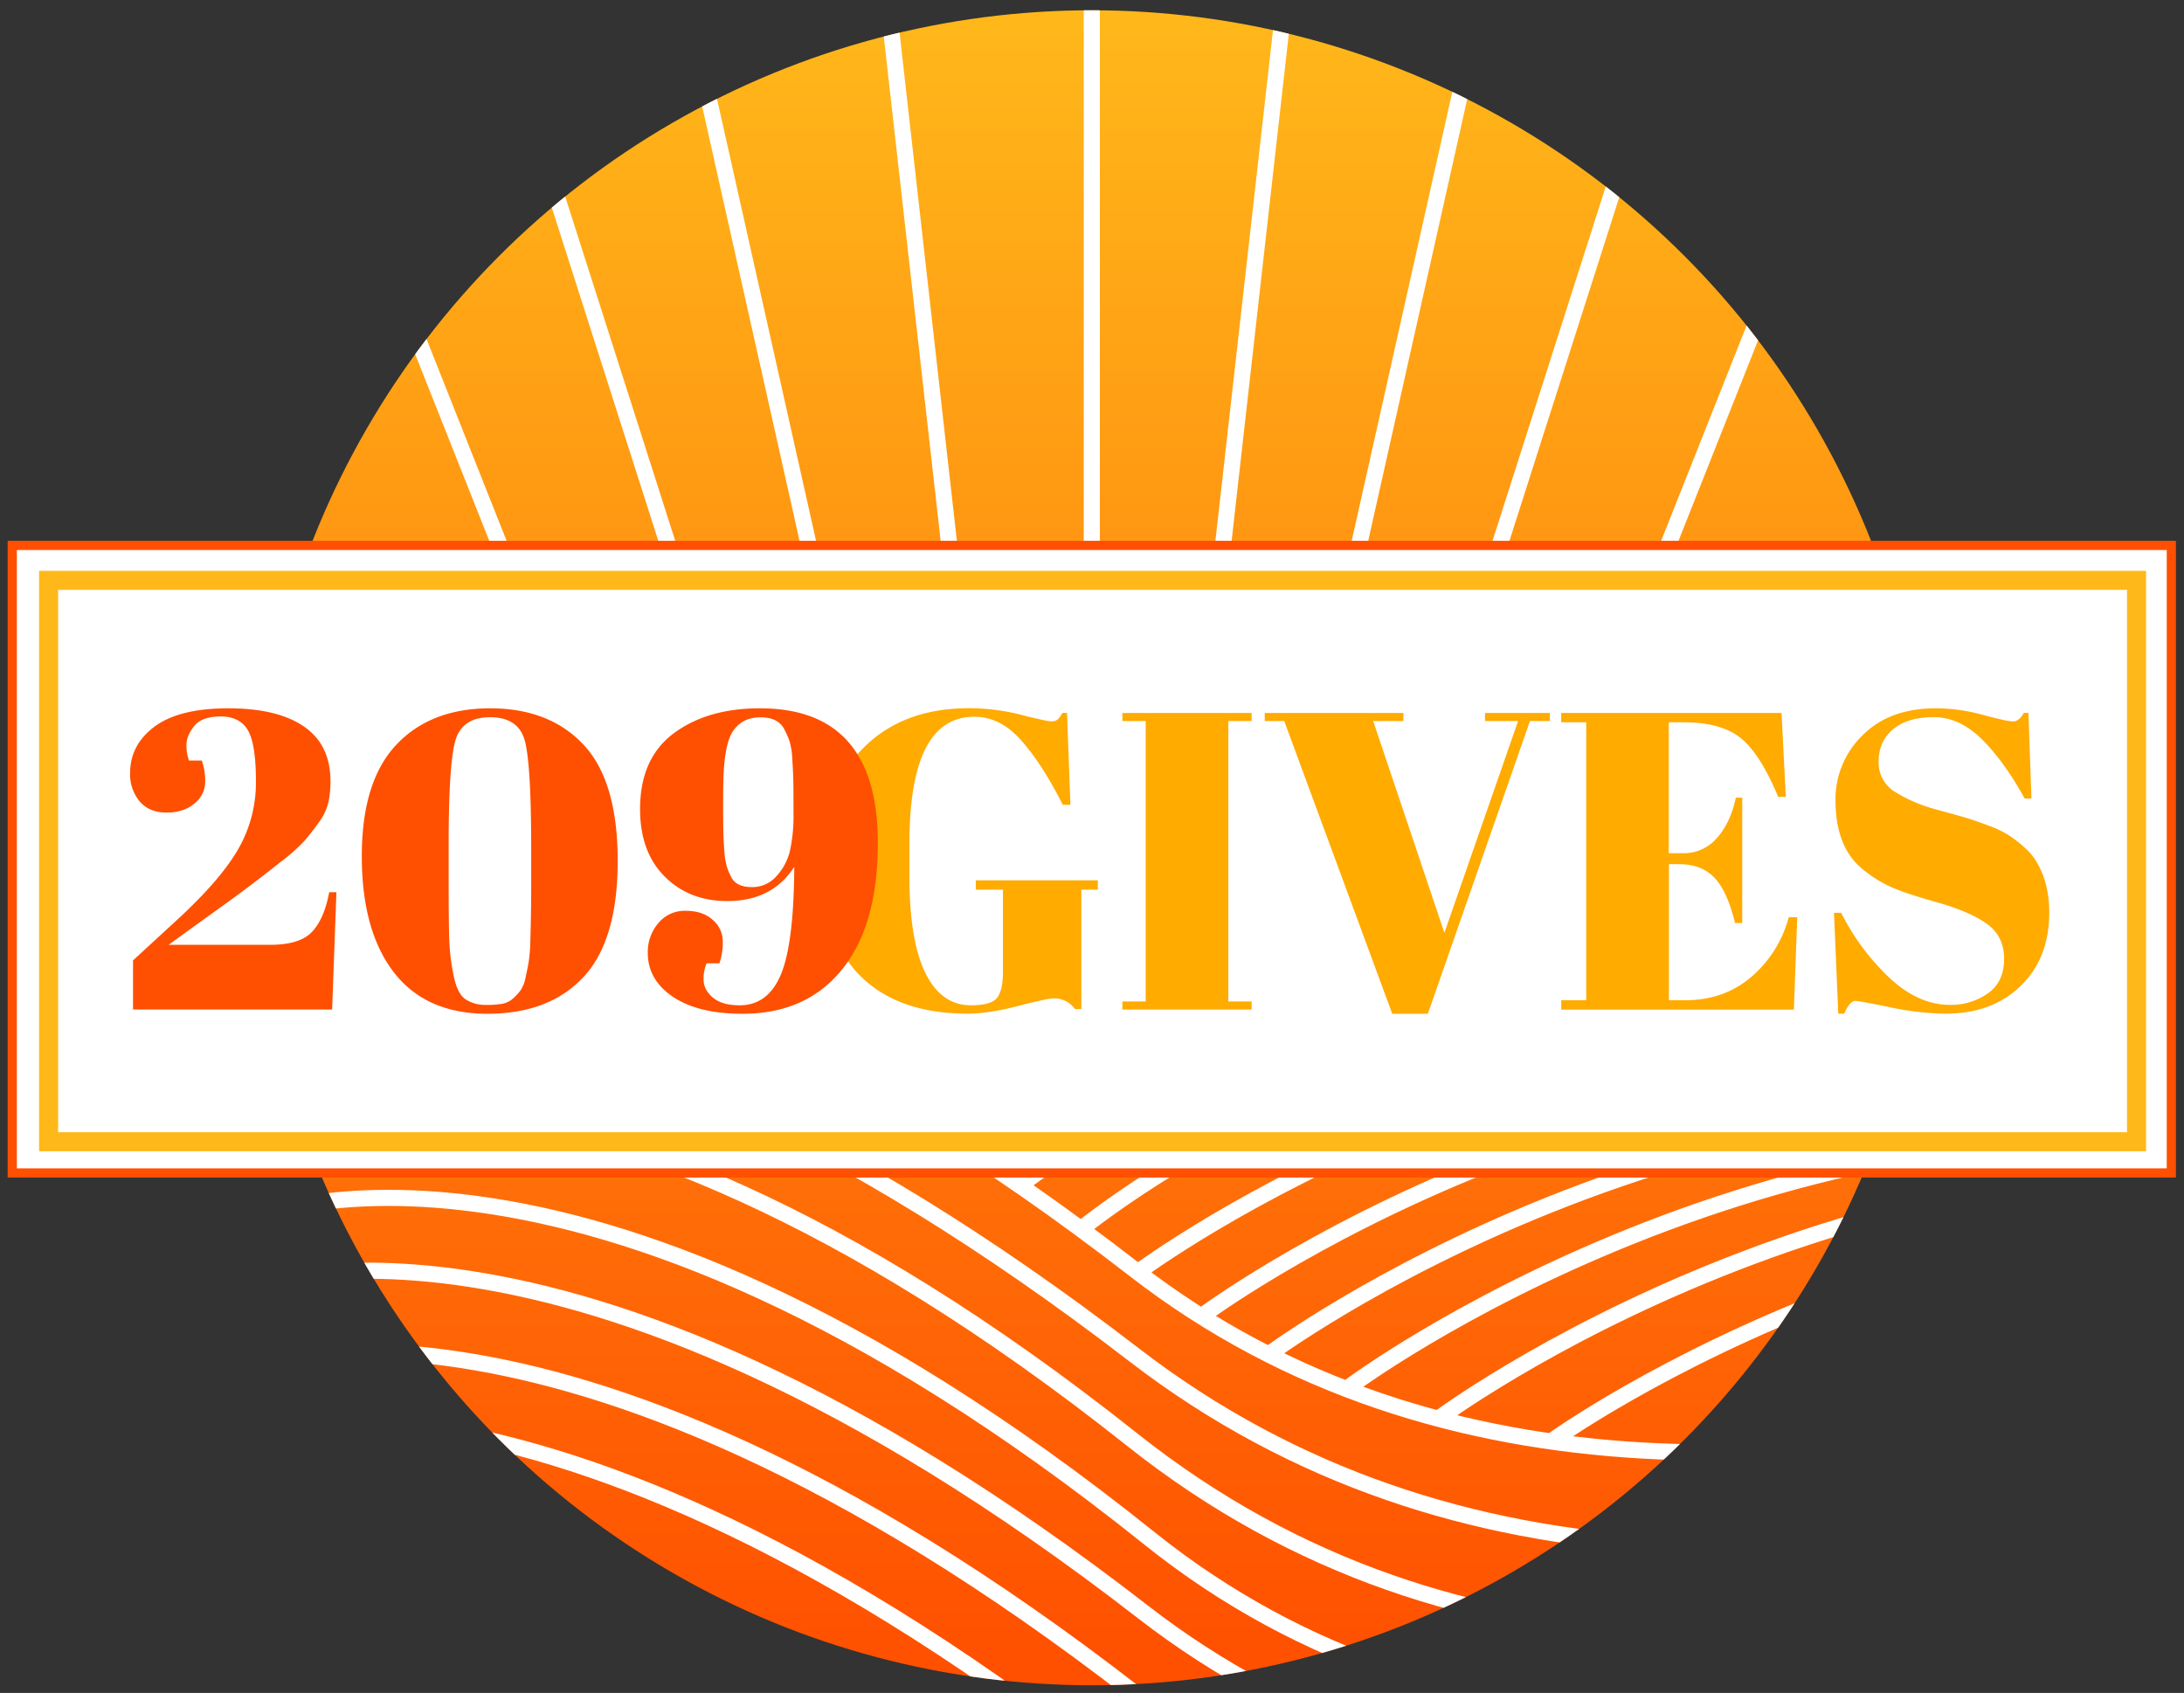 <svg xmlns="http://www.w3.org/2000/svg" viewBox="0 0 1024 793.78"><rect x="0" y="0" width="1024" height="793.78" fill="#333333" stroke="none"/><defs><style>.cls-1,.cls-4,.cls-8{fill:none;}.cls-2{fill:url(#linear-gradient);}.cls-3{clip-path:url(#clip-path);}.cls-4{stroke:#fff;stroke-width:7.56px;}.cls-4,.cls-5,.cls-8{stroke-miterlimit:10;}.cls-5{fill:#fff;stroke:#ff4f00;stroke-width:4.31px;}.cls-6{fill:#ffab00;}.cls-7{fill:#ff4f00;}.cls-8{stroke:#ffb81a;stroke-width:8.92px;}</style><linearGradient id="linear-gradient" x1="511.91" y1="4.82" x2="511.91" y2="790.19" gradientUnits="userSpaceOnUse"><stop offset="0" stop-color="#ffb81a"/><stop offset="1" stop-color="#ff4f00"/></linearGradient><clipPath id="clip-path"><circle class="cls-1" cx="511.91" cy="397.5" r="392.68"/></clipPath></defs><circle class="cls-2" cx="511.91" cy="397.5" r="392.68"/><g class="cls-3"><path class="cls-4" d="M511.91 4.82v522.13M601.18 9.55l-56.02 496.79M689.51 22.1l-104.45 466.08M774.17 33.24l-138.75 434.21M861.47 55.64l-154.8 390.09M1017.57 165.91l-165.72 263.09M417.72 13.1l60.75 538.76M326.87 22.1l114.18 509.49M242.21 33.24l150.04 469.55M154.91 55.64l163.64 412.35M67.86 107.56l168.36 335.17M-1.19 165.91l169.67 269.37M108.51 444.05s146.49-63.53 423.35 151.2c288.16 223.51 744.65-60.48 744.65-60.48M108.51 484.15s138.32-68.21 423.35 151.19c302.48 232.83 744.65-60.48 744.65-60.48M106.15 527.59s150.42-70.59 424.68 147.41c307.65 244.53 744-78.44 744-78.44M114.55 572.44s150.93-70.44 424.22 148.73c290.54 233.06 744.15-87.47 744.15-87.47M112.52 604.58s146.48-63.52 423.36 151.2c288.12 223.51 744.64-60.48 744.64-60.48M108.51 642.59s146.49-63.53 423.35 151.19c288.16 223.51 744.65-60.47 744.65-60.47M92.46 674.53s146.54-63.53 423.35 151.2c288.16 223.51 744.65-60.48 744.65-60.48M478.31 555.72s203.06-158.16 454.05-117.41M506.42 576.66s190.68-158.12 453.07-110.82M533.39 596.6s202.09-151.6 453.07-110.82M563.17 617.28s202.09-151.56 453.08-110.82M594.18 635.55s202.09-151.55 453.08-110.82M632.85 650.13s202.08-151.56 453.07-110.81M673.62 665.75s202.09-151.56 453.07-110.82M728 675.35s204.84-147.82 455-102.47"/></g><path class="cls-5" d="M5.75 255.73h1012.31v294.24h-1012.31z"/><path class="cls-6" d="M455.15 471.36q9.72 0 12.41-3.58t2.68-12.11v-38.54h-12.71v-4.37h57.21v4.37h-7.74v56h-3a11.76 11.76 0 0 0-10.13-5q-2.79 0-16.59 3.57t-23.53 3.58q-32.38 0-50.16-17.48t-17.78-52.54q0-35.06 18.57-54.13t50-19.07a99.31 99.31 0 0 1 24.33 3.08q12.22 3.09 14.21 3.08a4.29 4.29 0 0 0 3-.89 11.92 11.92 0 0 0 2.19-3.08h2.18l1.59 43.1h-3.57q-9.74-19.26-19.57-30.29t-21.94-11q-30.4 0-30.4 59.39v15.69q0 29.81 7.45 45t21.3 15.22zM526.25 334.3h60.59v3.77h-10.93v131.5h10.93v3.78h-60.59v-3.78h10.93v-131.5h-10.93zM677.22 437.39l34.56-99.32h-15.5v-3.77h30.39v3.77h-9.33l-47.87 137.26h-16.69l-50.65-137.26h-9.13v-3.77h65v3.77h-14.16zM732 334.3h103.3l2 39.33h-3.57q-8.34-20.07-17.49-27.51t-26.81-7.45h-7v61.38h6.75a20.27 20.27 0 0 0 15.75-7.05q6.36-7 8.94-19h3v58.79h-3.39q-3.57-14.9-9.63-21.25t-16.59-6.36h-4.76v63.82h7.5q18.29 0 31.09-10.92a55.46 55.46 0 0 0 17.58-28h4l-1.59 43.31h-109.08v-4.39h11.73v-130.33h-11.73zM914.38 471.16a29.9 29.9 0 0 0 17.62-5.36q7.65-5.37 7.65-16.19t-8.28-16.61q-8.25-5.76-23.44-10t-22-7.45a58.56 58.56 0 0 1-13-8.34q-12.33-10.33-12.32-32a41.64 41.64 0 0 1 12.62-30.39q12.6-12.7 34.46-12.72a84.41 84.41 0 0 1 22 3.08q11.42 3.09 14.2 3.08t5-4h2.18l1.39 40.13h-3.18q-9.52-17.3-20-27.72t-22.64-10.42q-12.22 0-19 5.66t-6.83 15.09a16.15 16.15 0 0 0 8 14.5 72.74 72.74 0 0 0 19.77 8.25q11.71 3.18 15.4 4.37t9.13 3.27a46.56 46.56 0 0 1 8.94 4.38 61.83 61.83 0 0 1 7.35 5.76 27.45 27.45 0 0 1 6.06 7.64q5.36 9.54 5.36 22.65 0 21.45-13.4 34.46t-35.26 13a131.19 131.19 0 0 1-25.93-3q-14.6-3-16.19-3-2.77 0-5.36 6h-2.78l-2-47.27h3.37a109.29 109.29 0 0 0 22.35 30.19q13.67 12.97 28.76 12.96z"/><path class="cls-7" d="M72.51 340.66q11.52-8.55 34.56-8.55t35.46 8.55q12.41 8.54 12.42 25.62a46.47 46.47 0 0 1-1 10 26 26 0 0 1-4.47 9.34q-3.48 4.86-6.75 8.64a83.67 83.67 0 0 1-11.22 9.93q-11.92 9.54-25 19l-15.29 11-12.15 8.81h47.67q13.71 0 19.47-6t8.14-18.67h3.38l-2 55h-93.35v-23.03l20.07-18.47q20.44-18.68 29-33.27a62.63 62.63 0 0 0 8.55-32.18q0-17.58-3.78-24t-12.71-6.45q-8.94 0-12.51 4.57t-3.58 8.74a21 21 0 0 0 1.19 7.35h6a28.18 28.18 0 0 1 1.59 10 13 13 0 0 1-5 10.13c-3.32 2.85-7.68 4.27-13.12 4.27s-9.63-1.75-12.61-5.26a19.72 19.72 0 0 1-4.47-13.23q0-13.29 11.51-21.84zM228.54 475.33q-28.9 0-43.9-19.47t-15-54.42q0-35 16.08-52.14t44-17.19q27.91 0 43.9 17.09t16 54.43q0 37.33-16.09 54.52t-44.99 17.18zm-18.18-79.06v17.73q0 19.28.3 27.22a98.84 98.84 0 0 0 2.09 16.48q1.78 8.55 5.76 11a17.19 17.19 0 0 0 9.34 2.48 39.81 39.81 0 0 0 8-.6 10.3 10.3 0 0 0 4.77-2.48 25.87 25.87 0 0 0 3.47-3.77 16.06 16.06 0 0 0 2.29-5.86c.59-2.65 1.09-5.1 1.48-7.35a73.51 73.51 0 0 0 .8-9.93q.39-12.72.4-25.63v-17.5q0-38.93-2.88-50.35t-16.39-11.42q-13.52 0-16.49 11.71t-2.94 48.27zM411.58 395.28q0 38.54-16.78 59.29t-46.58 20.76q-20.87 0-32.68-7.94t-11.82-20.66a20.92 20.92 0 0 1 4.87-13.81 16 16 0 0 1 12.91-5.86q8 0 12.71 4.27a13.31 13.31 0 0 1 4.67 10.13 29.87 29.87 0 0 1-1.59 10.23h-6a18.13 18.13 0 0 0-1.39 7.65c0 3.11 1.42 5.9 4.27 8.34s7.06 3.68 12.62 3.68q13.31 0 19.36-14.5t6.26-50.45q-10.32 16.08-31.38 16.08-17.88 0-29.4-11.52t-11.52-31.58q0-23.83 15.79-35.56t40.42-11.72q55.27 0 55.26 63.17zm-59 20.66a14.93 14.93 0 0 0 11.42-5.07 26.6 26.6 0 0 0 6.36-11.87 76.85 76.85 0 0 0 1.69-17.88q0-11-.1-15.3t-.49-10.13a33.56 33.56 0 0 0-1.39-8.54 49 49 0 0 0-2.58-5.66q-3-5.16-10.93-5.16-8.94 0-13.31 7.15-3.37 5.76-4 19.86-.19 5-.2 13.41t.1 13q.09 4.57.5 9.63a32.17 32.17 0 0 0 1.35 7.62 27.51 27.51 0 0 0 2.28 5q2.55 3.95 9.31 3.94z"/><path class="cls-8" d="M22.79 272.11h978.95v263.22h-978.95z"/></svg>